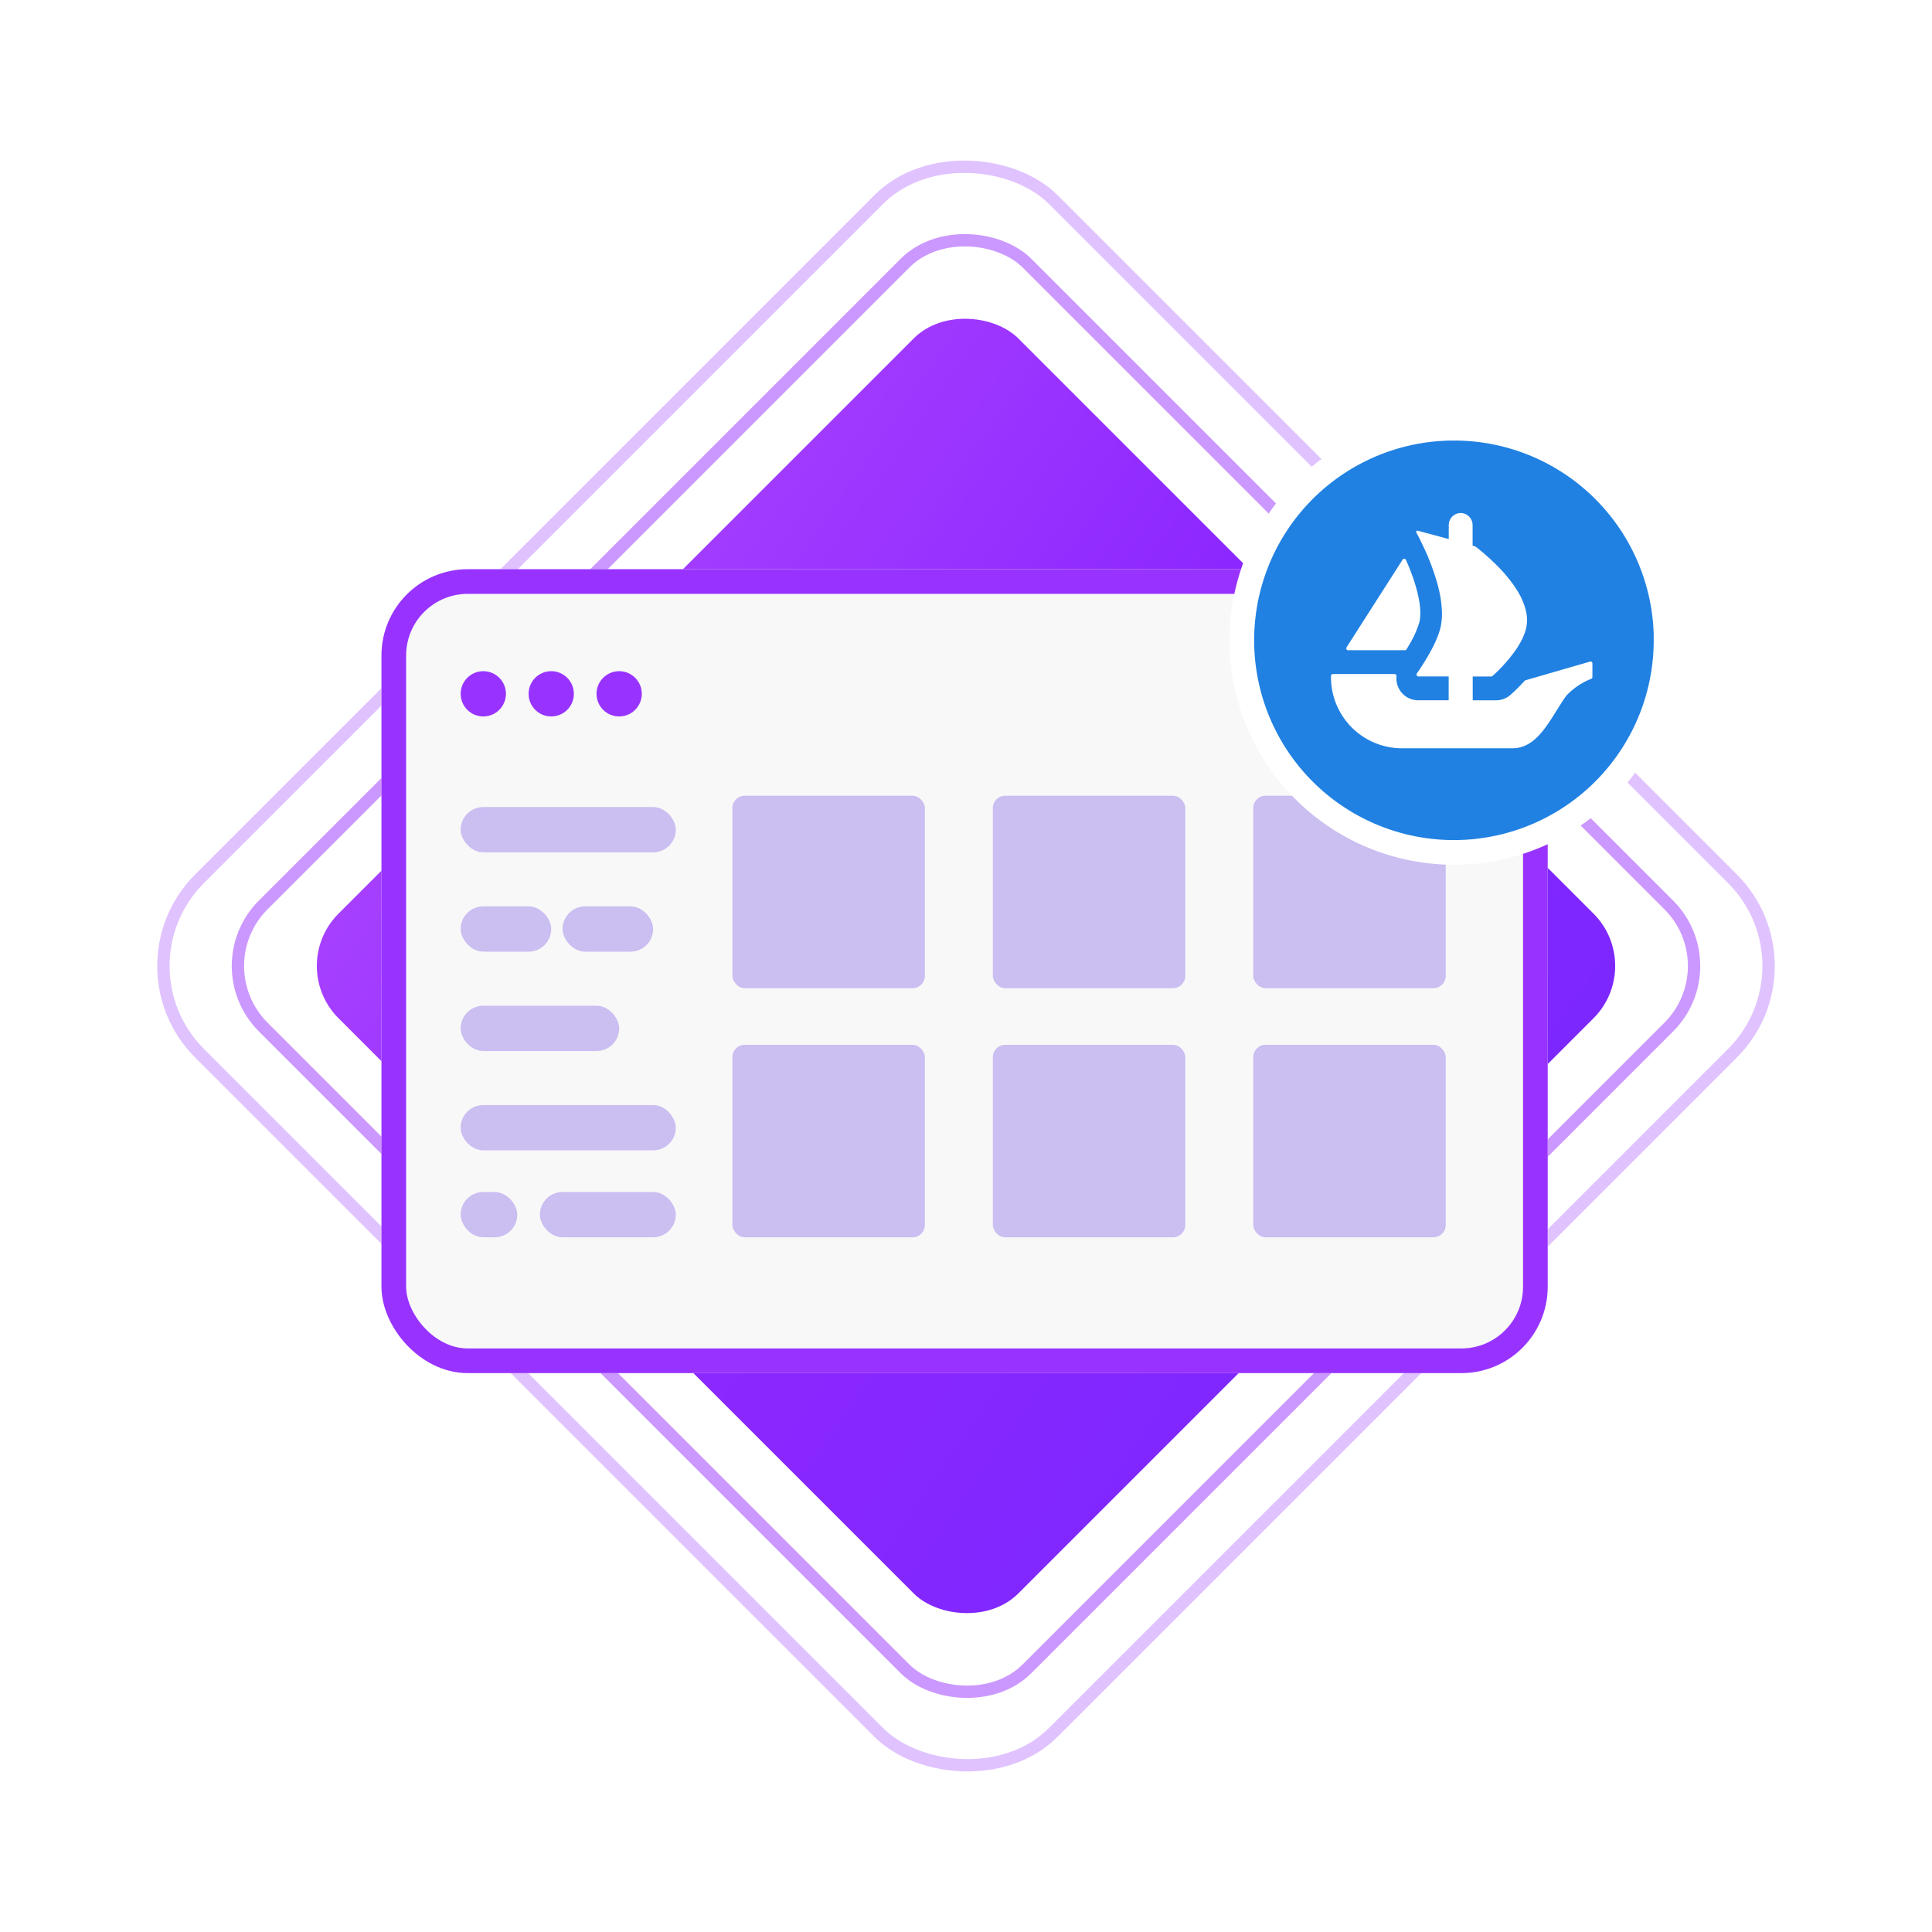 <svg xmlns="http://www.w3.org/2000/svg" xmlns:xlink="http://www.w3.org/1999/xlink" width="156.668" height="156.668" viewBox="0 0 156.668 156.668">
  <defs>
    <linearGradient id="linear-gradient" x1="0.479" y1="1.223" x2="0.214" y2="-0.214" gradientUnits="objectBoundingBox">
      <stop offset="0" stop-color="#7927ff"/>
      <stop offset="0.49" stop-color="#8c27ff"/>
      <stop offset="1" stop-color="#af48ff"/>
    </linearGradient>
    <filter id="Rectangle_5090" x="0" y="0" width="156.668" height="156.668" filterUnits="userSpaceOnUse">
      <feOffset input="SourceAlpha"/>
      <feGaussianBlur stdDeviation="7.5" result="blur"/>
      <feFlood flood-opacity="0.161"/>
      <feComposite operator="in" in2="blur"/>
      <feComposite in="SourceGraphic"/>
    </filter>
    <filter id="Rectangle_5001" x="18.928" y="34.162" width="118.572" height="89.189" filterUnits="userSpaceOnUse">
      <feOffset input="SourceAlpha"/>
      <feGaussianBlur stdDeviation="4" result="blur-2"/>
      <feFlood flood-opacity="0.161"/>
      <feComposite operator="in" in2="blur-2"/>
      <feComposite in="SourceGraphic"/>
    </filter>
    <filter id="Path_25233" x="87.708" y="21.723" width="60.393" height="60.393" filterUnits="userSpaceOnUse">
      <feOffset input="SourceAlpha"/>
      <feGaussianBlur stdDeviation="4" result="blur-3"/>
      <feFlood flood-opacity="0.161"/>
      <feComposite operator="in" in2="blur-3"/>
      <feComposite in="SourceGraphic"/>
    </filter>
  </defs>
  <g id="opensea-simple-graphic" transform="translate(9.108 9.109)">
    <rect id="Rectangle_5088" data-name="Rectangle 5088" width="97.9" height="97.9" rx="10" transform="translate(0 69.225) rotate(-45)" fill="none" stroke="#9833ff" stroke-miterlimit="10" stroke-width="1" opacity="0.3"/>
    <rect id="Rectangle_5089" data-name="Rectangle 5089" width="87.596" height="87.596" rx="7" transform="translate(7.286 69.225) rotate(-45)" fill="none" stroke="#9833ff" stroke-miterlimit="10" stroke-width="1" opacity="0.5"/>
    <g transform="matrix(1, 0, 0, 1, -9.11, -9.11)" filter="url(#Rectangle_5090)">
      <rect id="Rectangle_5090-2" data-name="Rectangle 5090" width="77.961" height="77.961" rx="6" transform="translate(23.21 78.33) rotate(-45)" stroke="rgba(0,0,0,0)" stroke-miterlimit="10" stroke-width="1" fill="url(#linear-gradient)"/>
    </g>
    <g id="opensea-simple-graphic-2" data-name="opensea-simple-graphic" transform="translate(-2087.105 -28272.902)">
      <rect id="Rectangle_5052" data-name="Rectangle 5052" width="106.508" height="106.508" transform="translate(2108.077 28287)" fill="#fff" opacity="0"/>
      <g transform="matrix(1, 0, 0, 1, 2078, 28263.79)" filter="url(#Rectangle_5001)">
        <g id="Rectangle_5001-2" data-name="Rectangle 5001" transform="translate(30.93 46.16)" fill="#f8f8f8" stroke="#9833ff" stroke-linecap="round" stroke-width="2">
          <rect width="94.572" height="65.19" rx="7" stroke="none"/>
          <rect x="1" y="1" width="92.572" height="63.19" rx="6" fill="none"/>
        </g>
      </g>
      <rect id="Rectangle_5002" data-name="Rectangle 5002" width="17.445" height="3.673" rx="1.836" transform="translate(2115.352 28329.236)" fill="#cbbef1"/>
      <rect id="Rectangle_5033" data-name="Rectangle 5033" width="7.345" height="3.673" rx="1.836" transform="translate(2115.352 28337.291)" fill="#cbbef1"/>
      <rect id="Rectangle_5034" data-name="Rectangle 5034" width="7.345" height="3.673" rx="1.836" transform="translate(2123.615 28337.291)" fill="#cbbef1"/>
      <rect id="Rectangle_5019" data-name="Rectangle 5019" width="4.591" height="3.673" rx="1.836" transform="translate(2115.352 28360.453)" fill="#cbbef1"/>
      <rect id="Rectangle_5036" data-name="Rectangle 5036" width="11.018" height="3.673" rx="1.836" transform="translate(2121.779 28360.453)" fill="#cbbef1"/>
      <rect id="Rectangle_5016" data-name="Rectangle 5016" width="12.854" height="3.673" rx="1.836" transform="translate(2115.352 28345.35)" fill="#cbbef1"/>
      <rect id="Rectangle_5035" data-name="Rectangle 5035" width="17.445" height="3.673" rx="1.836" transform="translate(2115.352 28353.404)" fill="#cbbef1"/>
      <g id="Group_1247628" data-name="Group 1247628" transform="translate(2137.388 28328.318)">
        <rect id="Rectangle_5003" data-name="Rectangle 5003" width="15.609" height="15.609" rx="1" fill="#cbbef1"/>
        <rect id="Rectangle_5027" data-name="Rectangle 5027" width="15.609" height="15.609" rx="1" transform="translate(0 20.2)" fill="#cbbef1"/>
        <rect id="Rectangle_5023" data-name="Rectangle 5023" width="15.609" height="15.609" rx="1" transform="translate(21.118)" fill="#cbbef1"/>
        <rect id="Rectangle_5026" data-name="Rectangle 5026" width="15.609" height="15.609" rx="1" transform="translate(21.118 20.2)" fill="#cbbef1"/>
        <rect id="Rectangle_5024" data-name="Rectangle 5024" width="15.609" height="15.609" rx="1" transform="translate(42.236)" fill="#cbbef1"/>
        <rect id="Rectangle_5025" data-name="Rectangle 5025" width="15.609" height="15.609" rx="1" transform="translate(42.236 20.2)" fill="#cbbef1"/>
      </g>
      <g id="opensea-svg" transform="translate(2178.705 28298.516)">
        <g transform="matrix(1, 0, 0, 1, -100.71, -34.72)" filter="url(#Path_25233)">
          <path id="Path_25233-2" data-name="Path 25233" d="M34.393,17.2A17.2,17.2,0,1,1,17.2,0a17.2,17.2,0,0,1,17.2,17.2Z" transform="translate(100.71 34.72)" fill="#2081e2" stroke="#fff" stroke-width="2"/>
        </g>
        <path id="Path_25234" data-name="Path 25234" d="M24.621,37.973l.074-.117,4.474-7a.153.153,0,0,1,.269.02c.747,1.675,1.392,3.758,1.09,5.054a7.9,7.9,0,0,1-.88,1.924c-.051.1-.108.191-.168.285a.152.152,0,0,1-.127.067h-4.6a.153.153,0,0,1-.131-.236Z" transform="translate(-16.137 -20.199)" fill="#fff"/>
        <path id="Path_25235" data-name="Path 25235" d="M42.2,32.2V33.3a.159.159,0,0,1-.1.145,5.508,5.508,0,0,0-2.025,1.378c-1.258,1.751-2.219,4.255-4.367,4.255H26.751A5.76,5.76,0,0,1,21,33.311v-.1a.153.153,0,0,1,.153-.153h5a.17.17,0,0,1,.162.191,1.706,1.706,0,0,0,.178.959,1.758,1.758,0,0,0,1.579.976h2.471V33.251H28.1A.157.157,0,0,1,27.968,33c.027-.041.057-.083.089-.131.231-.329.562-.839.892-1.42a11.127,11.127,0,0,0,.617-1.231c.036-.076.064-.153.092-.23.048-.134.1-.26.132-.382.036-.106.064-.217.092-.318A4.977,4.977,0,0,0,30,28.164c0-.153-.007-.315-.021-.468s-.028-.336-.05-.5c-.014-.148-.041-.295-.069-.446-.035-.224-.085-.446-.141-.671l-.02-.085c-.043-.153-.078-.3-.127-.454-.139-.482-.3-.955-.47-1.392-.064-.175-.132-.343-.2-.51-.1-.255-.21-.482-.308-.7-.05-.1-.092-.191-.134-.281s-.1-.208-.146-.308c-.035-.076-.076-.146-.1-.217l-.3-.559a.1.1,0,0,1,.111-.143l1.89.51h.012l.249.069.274.078.1.028V20.982A.977.977,0,0,1,31.512,20a.959.959,0,0,1,.687.288.988.988,0,0,1,.285.694V22.65l.2.057a.161.161,0,0,1,.046.023l.21.159c.071.057.146.127.238.2.182.146.4.336.637.553.064.055.127.111.182.168.308.286.652.622.981.993.092.1.182.21.274.318s.191.224.274.336c.111.148.231.3.336.463.05.076.106.153.153.23.134.2.255.413.366.624.048.1.1.2.139.308a4.5,4.5,0,0,1,.288.853,1.068,1.068,0,0,1,.041.191v.014a1.617,1.617,0,0,1,.035.267,2.854,2.854,0,0,1-.05.881,3.212,3.212,0,0,1-.1.369c-.043.12-.085.246-.139.364a4.935,4.935,0,0,1-.382.721c-.048.085-.1.175-.161.26s-.127.175-.182.258c-.078.106-.16.217-.246.318a3.355,3.355,0,0,1-.238.3c-.118.139-.231.272-.35.4-.071.083-.146.168-.224.244s-.153.161-.224.231c-.118.118-.217.21-.3.286l-.194.178a.159.159,0,0,1-.1.039h-1.5v1.931h1.891a1.772,1.772,0,0,0,1.152-.426A13.816,13.816,0,0,0,36.7,33.606a.147.147,0,0,1,.073-.044L42,32.049a.154.154,0,0,1,.2.147Z" transform="translate(-13.777 -13.121)" fill="#fff"/>
      </g>
      <g id="Group_1247626" data-name="Group 1247626" transform="translate(2115.352 28318.219)">
        <circle id="Ellipse_144" data-name="Ellipse 144" cx="1.836" cy="1.836" r="1.836" fill="#9833ff"/>
        <circle id="Ellipse_145" data-name="Ellipse 145" cx="1.836" cy="1.836" r="1.836" transform="translate(5.509)" fill="#9833ff"/>
        <circle id="Ellipse_146" data-name="Ellipse 146" cx="1.836" cy="1.836" r="1.836" transform="translate(11.018)" fill="#9833ff"/>
      </g>
    </g>
  </g>
</svg>
